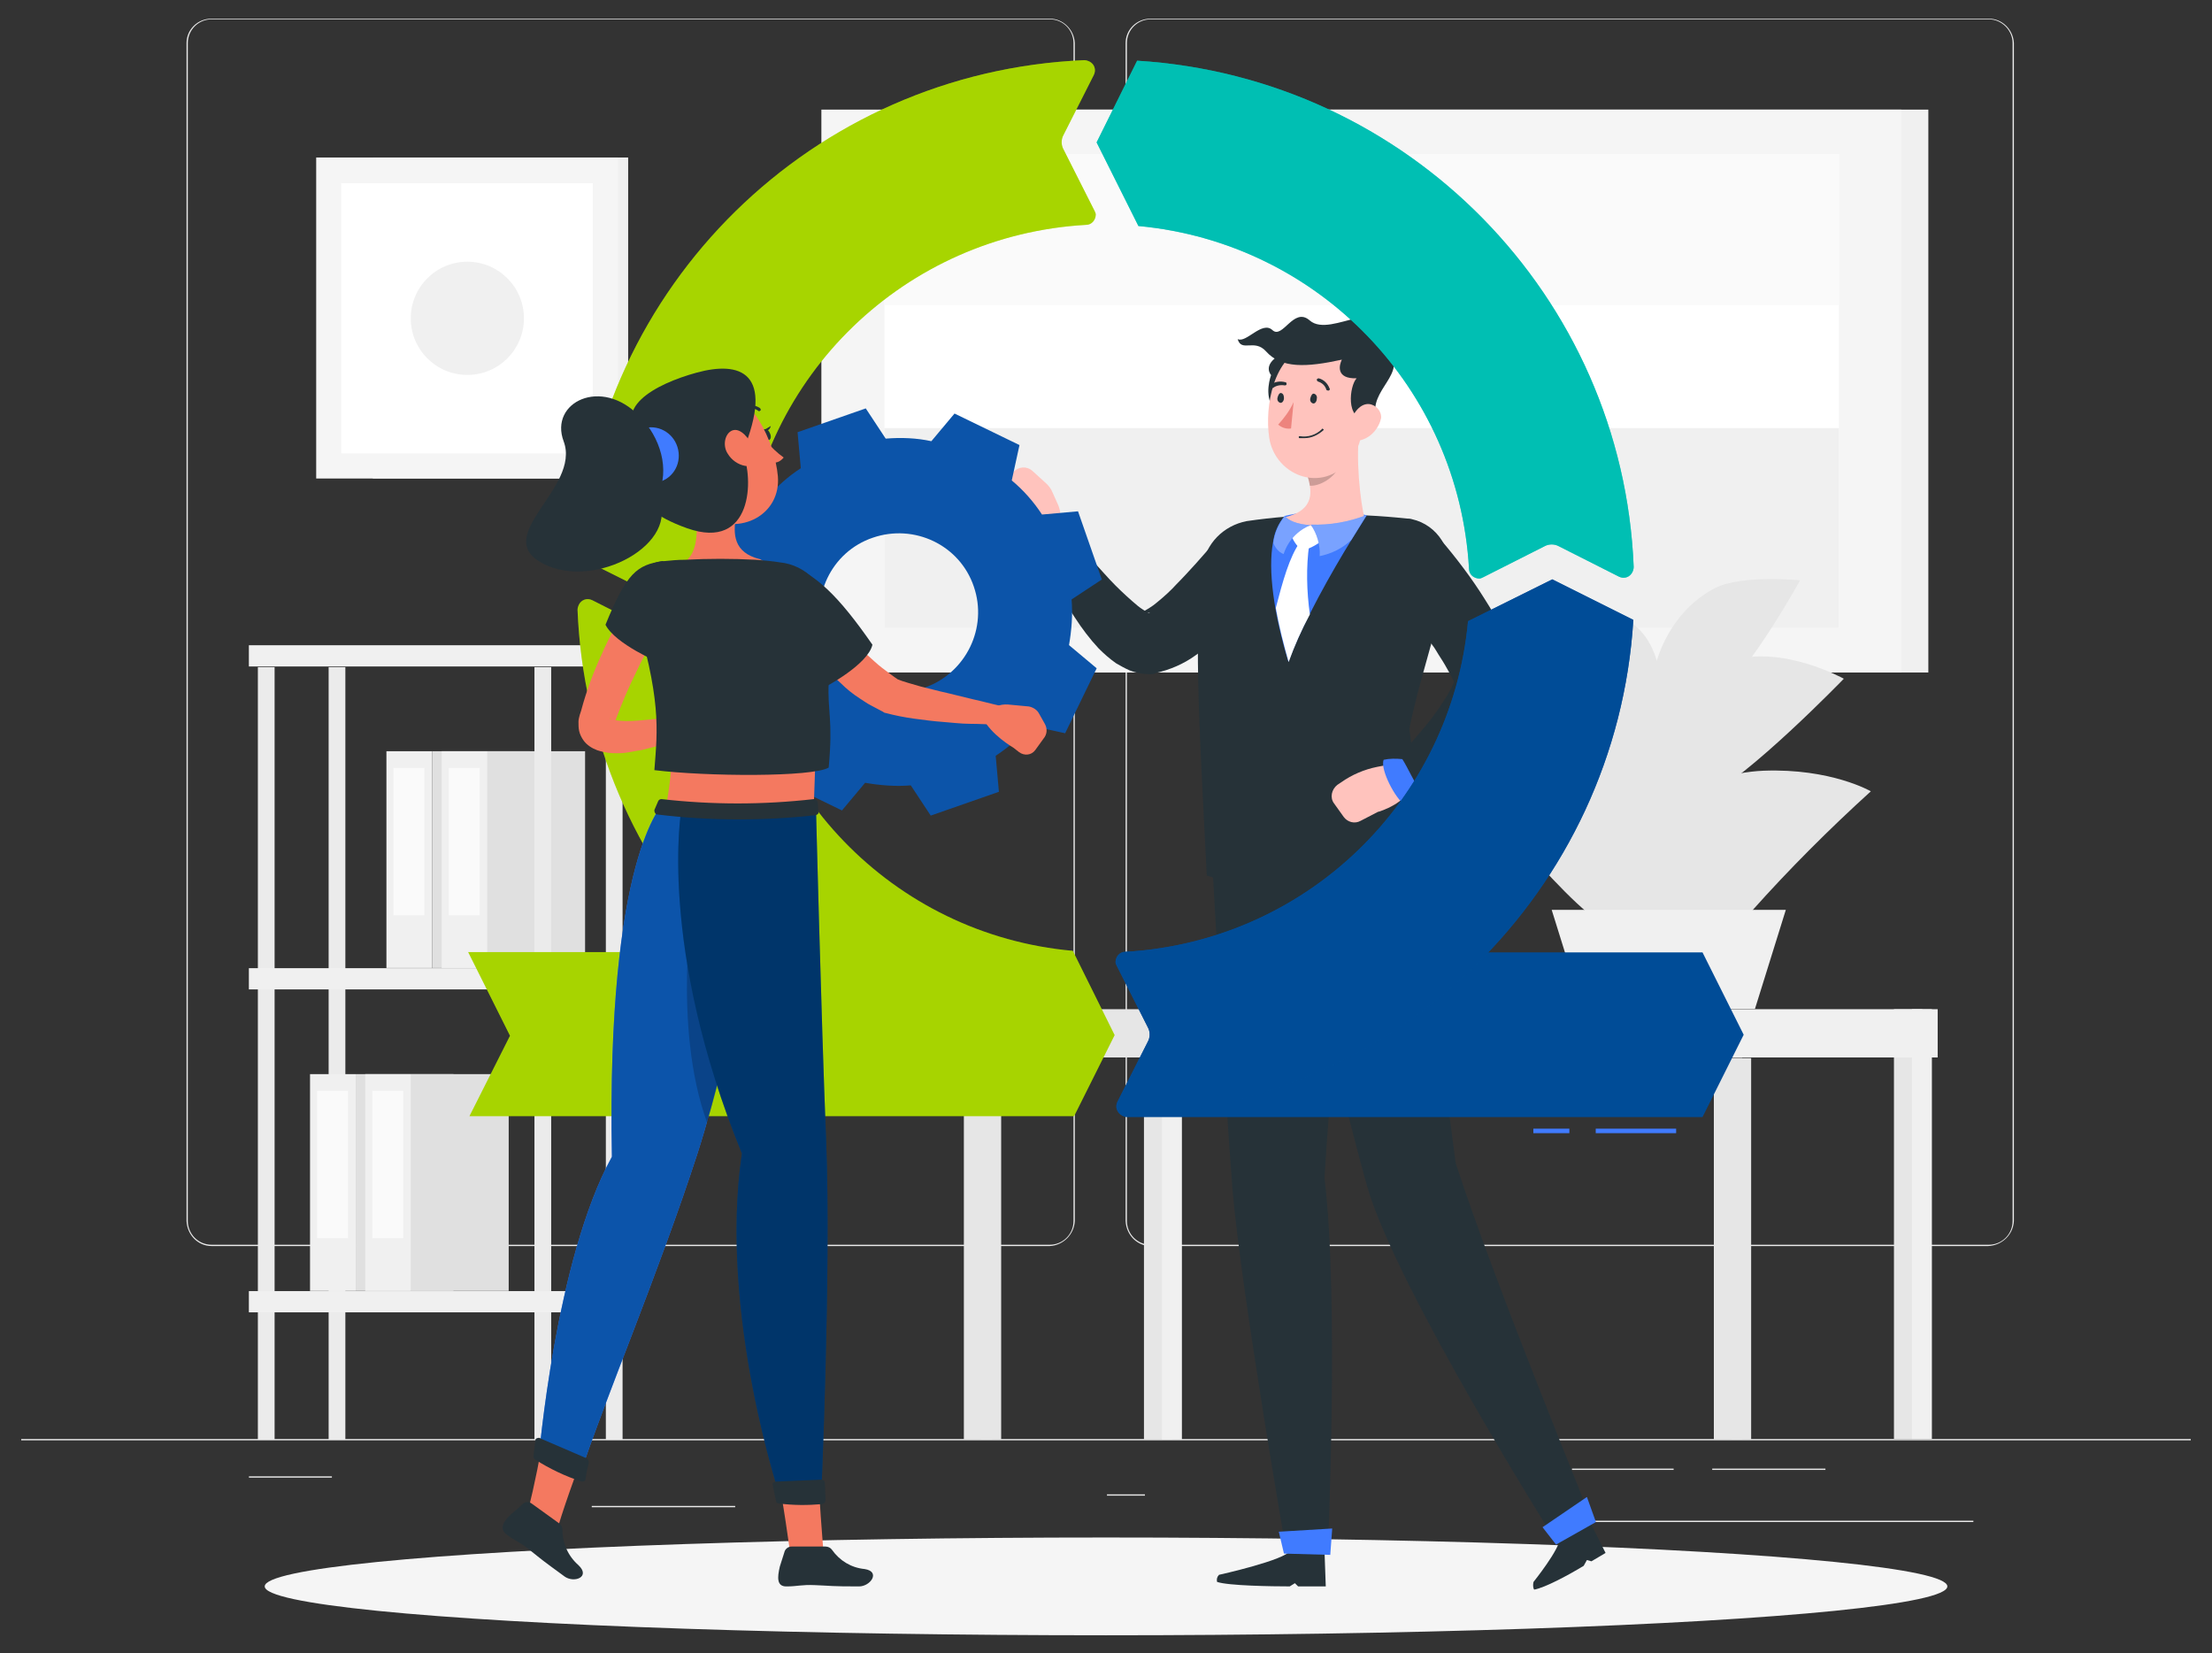 <?xml version="1.0" encoding="utf-8"?>
<!-- Generator: Adobe Illustrator 24.0.1, SVG Export Plug-In . SVG Version: 6.00 Build 0)  -->
<svg version="1.1" id="Capa_1" xmlns="http://www.w3.org/2000/svg" xmlns:xlink="http://www.w3.org/1999/xlink" x="0px" y="0px"
	 viewBox="0 0 343.9 257" style="enable-background:new 0 0 343.9 257;" xml:space="preserve">
<rect x="0" y="0" width="343.9" height="257" fill="#333333" stroke="none"/>
<style type="text/css">
	.st0{fill:#EBEBEB;}
	.st1{fill:#F0F0F0;}
	.st2{fill:#FAFAFA;}
	.st3{fill:#E0E0E0;}
	.st4{fill:#F5F5F5;}
	.st5{fill:#FFFFFF;}
	.st6{fill:#E6E6E6;}
	.st7{fill:#263238;}
	.st8{fill:#FFC3BD;}
	.st9{fill:#407BFF;}
	.st10{opacity:0.2;enable-background:new    ;}
	.st11{fill:#ED847E;}
	.st12{opacity:0.3;fill:#FFFFFF;enable-background:new    ;}
	.st13{fill:#004C97;}
	.st14{fill:#00BFB3;}
	.st15{opacity:0.6;fill:#00BFB3;enable-background:new    ;}
	.st16{fill:#A7D500;}
	.st17{opacity:0.4;fill:#A7D500;enable-background:new    ;}
	.st18{opacity:0.2;fill:#A7D500;enable-background:new    ;}
	.st19{opacity:0.8;fill:#004C97;enable-background:new    ;}
	.st20{fill:#0C54A9;}
	.st21{fill:#F47960;}
	.st22{fill:#7F3E3B;}
	.st23{opacity:0.82;fill:#004C97;enable-background:new    ;}
	.st24{opacity:0.3;enable-background:new    ;}
</style>
<g id="Grupo_8687" transform="translate(15095.5 -1000.315)">
	<g id="Background_Complete" transform="translate(-15095.5 1000.315)">
		<g id="Grupo_4598">
			<rect id="Rectángulo_20845" x="3.3" y="223.7" class="st0" width="337.3" height="0.2"/>
			<rect id="Rectángulo_20846" x="92" y="234.1" class="st0" width="22.3" height="0.2"/>
			<rect id="Rectángulo_20847" x="172.1" y="232.3" class="st0" width="5.9" height="0.2"/>
			<rect id="Rectángulo_20848" x="38.7" y="229.5" class="st0" width="12.9" height="0.2"/>
			<rect id="Rectángulo_20849" x="266.2" y="228.3" class="st0" width="17.6" height="0.2"/>
			<rect id="Rectángulo_20850" x="244.4" y="228.3" class="st0" width="15.8" height="0.2"/>
			<rect id="Rectángulo_20851" x="243.6" y="236.4" class="st0" width="63.2" height="0.2"/>
			<path id="Trazado_6045" class="st0" d="M163.2,193.7H32.9c-2.1,0-3.8-1.7-3.9-3.9V6.7c0-2.1,1.7-3.8,3.9-3.8h130.3
				c2.1,0,3.8,1.7,3.9,3.8v183.1C167,191.9,165.3,193.6,163.2,193.7z M32.9,3c-2,0-3.7,1.6-3.7,3.7v183.1c0,2,1.6,3.7,3.7,3.7h130.3
				c2,0,3.7-1.6,3.7-3.7V6.7c0-2-1.6-3.7-3.7-3.7L32.9,3z"/>
			<path id="Trazado_6046" class="st0" d="M309.1,193.7H178.9c-2.1,0-3.8-1.7-3.9-3.9V6.7c0-2.1,1.7-3.8,3.9-3.8h130.3
				c2.1,0,3.8,1.7,3.9,3.8v183.1C313,191.9,311.3,193.6,309.1,193.7z M178.9,3c-2,0-3.7,1.6-3.7,3.7v183.1c0,2,1.6,3.7,3.7,3.7
				h130.3c2,0,3.7-1.6,3.7-3.7V6.7c0-2-1.7-3.7-3.7-3.7L178.9,3z"/>
		</g>
		<g id="Grupo_4610" transform="translate(35.392 14.24)">
			<g id="Grupo_4603" transform="translate(0 83.265)">
				<g id="Grupo_4599" transform="translate(21.385 16.474)">
					<rect id="Rectángulo_20852" x="3.3" y="2.8" class="st1" width="7.1" height="33.7"/>
					<rect id="Rectángulo_20853" x="4.4" y="5.4" class="st2" width="4.8" height="22.9"/>
					<rect id="Rectángulo_20854" x="10.4" y="2.8" class="st3" width="15.2" height="33.7"/>
				</g>
				<g id="Grupo_4600" transform="translate(29.971 16.474)">
					<rect id="Rectángulo_20855" x="3.3" y="2.8" class="st1" width="7.1" height="33.7"/>
					<rect id="Rectángulo_20856" x="4.4" y="5.4" class="st2" width="4.8" height="22.9"/>
					<rect id="Rectángulo_20857" x="10.4" y="2.8" class="st3" width="15.2" height="33.7"/>
				</g>
				<rect id="Rectángulo_20858" x="47.7" y="6.2" class="st0" width="2.6" height="120.1"/>
				<rect id="Rectángulo_20859" x="4.7" y="6.2" class="st0" width="2.6" height="120.1"/>
				<rect id="Rectángulo_20860" x="58.8" y="6.2" class="st0" width="2.6" height="120.1"/>
				<rect id="Rectángulo_20861" x="15.7" y="6.2" class="st0" width="2.6" height="120.1"/>
				<g id="Grupo_4601" transform="translate(9.509 66.669)">
					<rect id="Rectángulo_20862" x="3.3" y="2.8" class="st1" width="7.1" height="33.7"/>
					<rect id="Rectángulo_20863" x="4.4" y="5.4" class="st2" width="4.8" height="22.9"/>
					<rect id="Rectángulo_20864" x="10.4" y="2.8" class="st3" width="15.2" height="33.7"/>
				</g>
				<g id="Grupo_4602" transform="translate(18.095 66.669)">
					<rect id="Rectángulo_20865" x="3.3" y="2.8" class="st1" width="7.1" height="33.7"/>
					<rect id="Rectángulo_20866" x="4.4" y="5.4" class="st2" width="4.8" height="22.9"/>
					<rect id="Rectángulo_20867" x="10.4" y="2.8" class="st3" width="15.2" height="33.7"/>
				</g>
				<rect id="Rectángulo_20868" x="3.3" y="2.8" class="st1" width="58.1" height="3.3"/>
				<rect id="Rectángulo_20869" x="3.3" y="53" class="st1" width="58.1" height="3.3"/>
				<rect id="Rectángulo_20870" x="3.3" y="103.2" class="st1" width="58.1" height="3.3"/>
			</g>
			<g id="Grupo_4604" transform="translate(10.467 7.444)">
				<rect id="Rectángulo_20871" x="12.1" y="2.8" class="st1" width="39.7" height="49.9"/>
				<rect id="Rectángulo_20872" x="3.3" y="2.8" class="st4" width="46.9" height="49.9"/>
				<rect id="Rectángulo_20873" x="7.2" y="6.8" class="st5" width="39.1" height="42"/>
				<circle id="Elipse_335" class="st1" cx="26.8" cy="27.8" r="8.8"/>
			</g>
			<g id="Grupo_4605" transform="translate(89.008)">
				<rect id="Rectángulo_20874" x="25.1" y="2.8" class="st1" width="150.3" height="87.5"/>
				<rect id="Rectángulo_20875" x="3.3" y="2.8" class="st4" width="167.9" height="87.5"/>
				<rect id="Rectángulo_20876" x="13.1" y="9.7" class="st5" width="148.4" height="73.7"/>
				<rect id="Rectángulo_20877" x="13.1" y="9.7" class="st2" width="148.4" height="23.5"/>
				<rect id="Rectángulo_20878" x="13.1" y="52.3" class="st1" width="148.4" height="31.1"/>
			</g>
			<g id="Grupo_4606" transform="translate(111.16 139.842)">
				<rect id="Rectángulo_20879" x="147.9" y="2.8" class="st6" width="4.4" height="66.8"/>
				<rect id="Rectángulo_20880" x="150.7" y="2.8" class="st1" width="3.1" height="66.8"/>
				<rect id="Rectángulo_20881" x="37.7" y="2.8" class="st1" width="117" height="7.5"/>
				<rect id="Rectángulo_20882" x="31.3" y="10.4" class="st6" width="4.4" height="59.3"/>
				<rect id="Rectángulo_20883" x="34.1" y="10.4" class="st1" width="3.1" height="59.3"/>
				<rect id="Rectángulo_20884" x="3.3" y="10.4" class="st6" width="4.4" height="59.3"/>
				<rect id="Rectángulo_20885" x="6" y="10.4" class="st6" width="3.1" height="59.3"/>
				<rect id="Rectángulo_20886" x="119.9" y="10.4" class="st6" width="4.4" height="59.3"/>
				<rect id="Rectángulo_20887" x="122.6" y="10.4" class="st6" width="3.1" height="59.3"/>
				<rect id="Rectángulo_20888" x="3.3" y="2.8" class="st6" width="34.5" height="7.5"/>
			</g>
			<g id="Grupo_4609" transform="translate(188.969 72.97)">
				<g id="Grupo_4607">
					<path id="Trazado_6047" class="st6" d="M48,54.4c-3.8,4.2-17.3,8.6-21.3-4.6C23.8,40.1,40.1,33,49.8,32.6
						c10.5-0.4,16.7,3.2,16.7,3.2C60,41.7,53.8,47.9,48,54.4z"/>
					<path id="Trazado_6048" class="st6" d="M26.7,57.2C32,57.8,41,53.7,37.5,42.6S26.6,30.4,21.8,29.5c-6.2-1.2-18.5,3.8-18.5,3.8
						S21.4,56.6,26.7,57.2z"/>
					<path id="Trazado_6049" class="st6" d="M40.6,36.8c-6.7,3-12.3,4.1-9.1-5.4s7-14,13.3-15.9c8-2.5,17.5,2.8,17.5,2.8
						S47.3,33.8,40.6,36.8z"/>
					<path id="Trazado_6050" class="st6" d="M31.5,36.2c5.1,1.5,9.1,1.2,5.3-7.9s-6.3-10.3-10.7-12c-8.1-3.2-14.8,2.6-14.8,2.6
						S26.4,34.7,31.5,36.2z"/>
					<path id="Trazado_6051" class="st6" d="M42.6,21.2C37.1,26,32,29.1,32.2,21.6C32.4,14,36.4,7.2,42.3,4.2
						C46.4,2.1,55.5,3,55.5,3S48.2,16.3,42.6,21.2z"/>
					<path id="Trazado_6052" class="st6" d="M28.3,19.9c3.6,2.9,6.8,4.4,5.6-1.7s-3.2-7.8-6.6-10c-2.8-1.6-6.1-2.1-9.3-1.4
						C18.1,6.8,24.7,17,28.3,19.9z"/>
				</g>
				<g id="Grupo_4608" transform="translate(13.581 51.431)">
					<path id="Trazado_6053" class="st1" d="M39.7,2.8H3.3l4.8,15.4h26.8L39.7,2.8z"/>
				</g>
			</g>
		</g>
	</g>
	<g id="Shadow" transform="translate(-15057.645 1236.422)">
		<ellipse id="_Path_" class="st4" cx="134.1" cy="10.5" rx="130.8" ry="7.6"/>
	</g>
	<g id="Character_2" transform="translate(-14943.482 1046.724)">
		<g id="Grupo_4615">
			<g id="Grupo_4614">
				<path id="Trazado_6054" class="st7" d="M45.3,44.2l-0.8,1.1c-0.3,0.3-0.5,0.7-0.8,1c-0.6,0.7-1.1,1.3-1.7,2
					c-1.2,1.3-2.4,2.5-3.8,3.7c-0.7,0.6-1.4,1.2-2.1,1.8s-1.5,1.1-2.3,1.7c-1.8,1.3-3.9,2.2-6.1,2.7l-0.2,0.1
					c-0.2,0.1-0.5,0.1-0.7,0.1c-1.1,0-2.2-0.2-3.2-0.6c-0.7-0.3-1.4-0.7-2.1-1.1c-1-0.7-1.9-1.5-2.7-2.3c-1.4-1.5-2.6-3.1-3.7-4.8
					c-1.1-1.6-2-3.3-2.9-4.9c-0.9-1.7-1.7-3.4-2.4-5.1c-0.5-1.4,0.1-3,1.5-3.5c1.1-0.4,2.3-0.1,3,0.7l0.1,0.1l3.5,3.9
					c1.2,1.3,2.3,2.6,3.5,3.8c1.1,1.1,2.3,2.2,3.5,3.2c0.5,0.4,1,0.7,1.5,1c0.1,0.1,0.2,0.1,0.4,0.1c0,0-0.2-0.1-0.6-0.1l-0.9,0.1
					c0.9-0.5,1.8-1,2.6-1.7c1.1-0.9,2.1-1.8,3-2.8c1-1,2-2.1,3-3.2l1.5-1.7l1.4-1.6l0.2-0.2c1.9-2.3,5.3-2.5,7.6-0.6
					C46.7,38.7,47,42,45.3,44.2L45.3,44.2z"/>
				<path id="Trazado_6055" class="st8" d="M10.8,37.8C8.2,38.2,5.7,34,5.7,34l-1.9-2.3c-0.7-0.8-0.7-1.9,0-2.7l1.7-2
					c0.8-0.9,2.1-1,3-0.2c0,0,0,0,0,0l2.2,2c0.4,0.4,0.7,0.8,0.9,1.3l0.9,2c0.7,1.7,0.4,3.7-0.8,5.1l-0.2,0.2
					C11.4,37.6,11.1,37.8,10.8,37.8z"/>
				<path id="Trazado_6056" class="st7" d="M74.3,134.4C71,110,69.7,95.5,67.6,83.4l-20.8-0.3c0,0,9.3,39,13.7,54.8
					c4.5,15.9,29.5,55.5,29.5,55.5l5.5-3.3C95.6,190.1,80.3,153,74.3,134.4z"/>
				<path id="Trazado_6057" class="st7" d="M86.4,199.5c0,0,4.1-5.1,4.1-6.8l4.6-2.7l2.5,5l-2.2,1.3l-0.7-0.2l-0.5,0.9
					c-2.3,1.4-6,3.4-7.7,3.7C86.3,200.4,86.3,199.9,86.4,199.5z"/>
				<path id="Trazado_6058" class="st7" d="M66.7,34.2c-8.3-0.9-16.7-0.8-24.9,0.4c-3.6,0.7-6.4,3.5-6.9,7.2
					c-1.5,10.6-0.2,29.2,0.7,47.9c16.1,5.5,33.1-0.1,33.1-0.1c0.6-3.8-0.7-16.1-1.6-22.7c1.3-6.8,4.1-14.6,6-23.7
					c0.9-4-1.6-8-5.6-8.9C67.2,34.2,66.9,34.2,66.7,34.2z"/>
				<path id="Trazado_6059" class="st9" d="M47.7,33.8c-1,1.2-1.6,2.6-1.8,4.1c-0.8,4.3,0.1,11,2.4,18.6c2.2-6.1,6.9-14.3,9.8-19
					c1.4-2.2,2.3-3.7,2.4-3.8c0,0,0,0,0,0C56.3,32.7,51.9,32.8,47.7,33.8z"/>
				<g id="Grupo_4611" transform="translate(43.028 17.301)">
					<path id="Trazado_6060" class="st8" d="M16.4,2.8L8,9.7c1.1,2.9,1.4,5.9-3.3,7c-1.2,1.6,0.9,3.4,2.9,4.2
						c3.2-0.4,7.6-1.4,9.5-4.1C16.5,14.7,15.6,7.1,16.4,2.8z"/>
					<path id="Trazado_6061" class="st5" d="M5.6,19.2c0.3,1,0.9,1.9,1.7,2.6c1.3,0,3.1-1.4,3.1-1.4s-0.7-2-1.7-2.4
						C6.1,18.5,5.6,19.2,5.6,19.2z"/>
					<path id="Trazado_6062" class="st5" d="M8.5,20.9c-0.4-0.3-0.9-0.4-1.4-0.4c-1.7,2.4-2.7,6.1-3.8,10.3c0.5,2.8,1.2,5.6,2,8.4
						c0.9-2.5,2-5,3.3-7.4C8.1,28.2,8,24.5,8.5,20.9z"/>
					<path id="Trazado_6063" class="st10" d="M12.9,5.7L8,9.7c0.3,0.7,0.5,1.4,0.6,2.1c1.9,0.1,4.5-1.8,4.6-3.5
						C13.3,7.4,13.2,6.5,12.9,5.7z"/>
				</g>
				<path id="Trazado_6064" class="st7" d="M46.9,8.8c-2.7,1.6-1.3,3.1-1.3,3.1s-1.2,3.1,0.4,5.2C53.1,8.5,46.9,8.8,46.9,8.8z"/>
				<path id="Trazado_6065" class="st8" d="M60.6,15.4c-0.8,5.3-0.9,8.4-3.8,10.8C52.4,30,46.1,27,45.3,21.6
					c-0.7-4.8,0.6-12.6,6-14.2c3.9-1.2,7.9,1,9.1,4.9C60.7,13.2,60.8,14.4,60.6,15.4z"/>
				<path id="Trazado_6066" class="st7" d="M60.5,18.7c-3.4,0.3-2.7-5.2-1.6-6.3c-3.3,0.1-2.7-2.1-2.3-2.9
					c-5.5,1.2-9.4,1.4-11.8-1.3c-1.8-2-3.8,0.2-4.4-1.9c1.3,0.7,3.8-2.9,5.4-1.4s3.3-3.7,5.8-1.5C55,6.4,63.9-1.8,63,7.2
					c4.6,3.9-1.6,6.4-1.2,10.5C60.6,19.6,60.5,18.7,60.5,18.7z"/>
				<path id="Trazado_6067" class="st7" d="M61.3,8.3c-0.2,0-0.3-0.1-0.3-0.3c0-0.2,0.1-0.3,0.3-0.3c1.1-0.3,2.1-0.9,2.7-1.9
					c0.4-0.6,0.5-1.3,0.3-1.9c-0.1-0.2,0.1-0.4,0.2-0.4c0.2-0.1,0.4,0.1,0.4,0.2c0.2,0.8,0.1,1.7-0.4,2.5C63.7,7.2,62.6,8,61.3,8.3
					C61.3,8.3,61.3,8.3,61.3,8.3z"/>
				<path id="Trazado_6068" class="st8" d="M62.4,19.5c-0.5,1.1-1.4,2-2.5,2.4c-1.5,0.6-2.4-0.8-2.1-2.3c0.3-1.3,1.4-3.3,3-3.2
					c1.1,0.1,2,1.1,1.9,2.2C62.6,19,62.5,19.3,62.4,19.5z"/>
				<path id="Trazado_6069" class="st7" d="M52.7,15.6c0,0.4-0.3,0.8-0.6,0.7s-0.5-0.4-0.4-0.8s0.3-0.8,0.6-0.7S52.8,15.2,52.7,15.6
					z"/>
				<path id="Trazado_6070" class="st7" d="M47.6,15.5c0,0.4-0.3,0.8-0.6,0.7s-0.5-0.4-0.4-0.8s0.3-0.8,0.6-0.7S47.6,15.1,47.6,15.5
					z"/>
				<path id="Trazado_6071" class="st11" d="M49.1,16.1c-0.6,1.3-1.4,2.4-2.4,3.5c0.6,0.5,1.3,0.7,2,0.6L49.1,16.1z"/>
				<path id="Trazado_6072" class="st7" d="M54.5,14.3c0,0,0.1,0,0.1,0c0.1-0.1,0.2-0.2,0.1-0.3c0,0,0,0,0,0
					c-0.3-0.8-0.9-1.4-1.7-1.6c-0.1,0-0.3,0.1-0.3,0.2c0,0,0,0,0,0c0,0.1,0.1,0.3,0.2,0.3l0,0c0.6,0.2,1.1,0.6,1.3,1.3
					C54.3,14.3,54.4,14.3,54.5,14.3z"/>
				<path id="Trazado_6073" class="st7" d="M45.7,13.9c0.1,0,0.2,0,0.2,0c0.5-0.4,1.2-0.5,1.8-0.4c0.1,0,0.3,0,0.3-0.2
					c0-0.1,0-0.3-0.2-0.3c-0.8-0.2-1.6-0.1-2.3,0.4c-0.1,0.1-0.1,0.2,0,0.4C45.6,13.8,45.6,13.9,45.7,13.9L45.7,13.9z"/>
				<g id="Grupo_4612" transform="translate(48.455 30.843)">
					<path id="Trazado_6074" class="st9" d="M12,2.8C12,2.8,12,2.8,12,2.8C11.9,3,11,4.4,9.6,6.7C8.2,8,6.6,8.8,4.7,9.2
						c0.1-1.7-0.4-3.5-1.4-4.9C6.3,4.4,9.2,3.9,12,2.8z"/>
					<path id="Trazado_6075" class="st12" d="M12,2.8C12,2.8,12,2.8,12,2.8C11.9,3,11,4.4,9.6,6.7C8.2,8,6.6,8.8,4.7,9.2
						c0.1-1.7-0.4-3.5-1.4-4.9C6.3,4.4,9.2,3.9,12,2.8z"/>
				</g>
				<g id="Grupo_4613" transform="translate(42.645 31.02)">
					<path id="Trazado_6076" class="st9" d="M9.1,4.2C7.1,5,5.6,6.6,4.9,8.7c-0.8-0.3-1.3-1-1.6-1.7C3.5,5.4,4.1,4,5.1,2.8
						C5.6,3.4,6.9,4.1,9.1,4.2z"/>
					<path id="Trazado_6077" class="st12" d="M9.1,4.2C7.1,5,5.6,6.6,4.9,8.7c-0.8-0.3-1.3-1-1.6-1.7C3.5,5.4,4.1,4,5.1,2.8
						C5.6,3.4,6.9,4.1,9.1,4.2z"/>
				</g>
				<path id="Trazado_6078" class="st7" d="M71.8,37.3c1.3,1.5,2.5,3,3.7,4.6c1.2,1.6,2.3,3.2,3.3,4.8c1.1,1.7,2.1,3.5,3,5.3
					c0.5,1,0.9,2,1.3,3c0.5,1.2,0.8,2.5,1,3.7l0.1,0.3c0.1,0.7,0,1.4-0.2,2c-0.8,2-1.9,3.9-3.3,5.6c-0.6,0.8-1.3,1.5-2,2.2
					c-0.7,0.7-1.4,1.3-2.1,1.9c-1.4,1.2-2.8,2.3-4.4,3.3c-1.5,1-3.1,1.9-4.7,2.7c-1.3,0.6-3,0.1-3.6-1.3c-0.5-1-0.3-2.2,0.4-3
					l0.1-0.1c1-1.1,2.2-2.3,3.2-3.5s2.1-2.4,3-3.6c0.9-1.2,1.7-2.4,2.5-3.7c0.6-1,1.1-2.2,1.4-3.3l-0.1,2.3
					c-0.2-0.5-0.4-1.1-0.7-1.6c-0.3-0.6-0.7-1.3-1.1-2s-0.9-1.4-1.3-2.1s-1-1.4-1.5-2.1c-1-1.4-2.1-2.8-3.2-4.2l-3.2-4.2l-0.1-0.1
					c-1.8-2.4-1.3-5.8,1.1-7.6C66.8,34.9,69.9,35.2,71.8,37.3L71.8,37.3z"/>
				<path id="Trazado_6079" class="st8" d="M67.2,75.7c0-0.3-0.1-0.6-0.2-0.8l-1.5-2c-0.3-0.4-0.8-0.6-1.3-0.5l-2.1,0.4
					c-2,0.4-3.9,1.2-5.6,2.4l-0.6,0.4c-0.9,0.7-1.2,2-0.5,2.9c0,0,0,0,0,0l1.5,2.1c0.6,0.8,1.7,1.1,2.6,0.6l2.7-1.4
					C62.4,79.8,67,78.3,67.2,75.7z"/>
				<path id="Trazado_6080" class="st9" d="M66,71.6c-1-0.1-2-0.1-2.9,0.1c-0.6,1.5,1.9,6.2,3.3,7c1-0.5,1.9-1.1,2.7-1.8
					C67.9,75.4,66.8,72.8,66,71.6z"/>
				<path id="Trazado_6081" class="st9" d="M14.4,36.7c0-1-0.1-2-0.4-2.9c-1.6-0.4-5.9,2.6-6.6,4c0.6,0.9,1.3,1.8,2.1,2.5
					C10.9,39.1,13.4,37.6,14.4,36.7z"/>
				<path id="Trazado_6082" class="st9" d="M89.9,193.7l6.2-3.5l-1.4-3.9l-6.9,4.7L89.9,193.7z"/>
				<path id="Trazado_6083" class="st7" d="M53.9,136.7c1.5-24.7,4.3-41.1,3.1-53.3l-20.8-0.3c0,0,2.1,39.1,3.4,55.4
					C41,154.8,48,195,48,195h6.4C54.4,195,56.2,155.7,53.9,136.7z"/>
				<path id="Trazado_6084" class="st7" d="M37.5,198.4c0,0,10.4-2.3,11.1-3.8h5.3l0.2,5.6h-4.3l-0.5-0.5l-0.8,0.5
					c-2.7,0-9.6-0.1-11.3-0.7C37.1,199.1,37.2,198.7,37.5,198.4z"/>
				<path id="Trazado_6085" class="st9" d="M47.6,195.1l7.2,0.2l0.3-4.1l-8.3,0.5L47.6,195.1z"/>
				<path id="Trazado_6086" class="st7" d="M50.8,21.7c-0.3,0-0.6,0-0.8,0c-0.1,0-0.1-0.1-0.1-0.2c0,0,0,0,0,0
					c0-0.1,0.1-0.1,0.2-0.1c1.2,0.2,2.5-0.2,3.4-1.1c0-0.1,0.1-0.1,0.2,0c0.1,0,0.1,0.1,0,0.2c0,0,0,0,0,0
					C52.9,21.2,51.9,21.7,50.8,21.7z"/>
			</g>
		</g>
	</g>
	<g id="Product_iteration" transform="translate(-15026.01 1006.868)">
		<g id="Grupo_4620" transform="translate(0 0)">
			<rect id="Rectángulo_20889" x="168.9" y="168.9" class="st9" width="5.6" height="0.7"/>
			<rect id="Rectángulo_20890" x="178.6" y="168.9" class="st9" width="12.5" height="0.7"/>
			<path id="Trazado_6087" class="st13" d="M195.2,141.5H117l-12.6,23.3c-0.4,0.8-0.1,1.7,0.6,2.1c0.2,0.1,0.5,0.2,0.7,0.2h89.5
				l6.4-12.8L195.2,141.5z"/>
			<g id="Grupo_4616" transform="translate(97.7 0.082)">
				<path id="Trazado_6088" class="st14" d="M9.8,28.5c28,2.6,49.8,25.2,51.4,53.3c0,0.9,0.8,1.5,1.6,1.5c0.2,0,0.4-0.1,0.6-0.2
					l9.5-4.8c0.7-0.4,1.6-0.4,2.3,0l9.3,4.7c0.8,0.4,1.7,0.1,2.1-0.7c0.1-0.2,0.2-0.5,0.2-0.8C85.1,39.4,51.7,5.4,9.6,2.8L3.3,15.5
					L9.8,28.5z"/>
				<path id="Trazado_6089" class="st15" d="M9.8,28.5c28,2.6,49.8,25.2,51.4,53.3c0,0.9,0.8,1.5,1.6,1.5c0.2,0,0.4-0.1,0.6-0.2
					l9.5-4.8c0.7-0.4,1.6-0.4,2.3,0l9.3,4.7c0.8,0.4,1.7,0.1,2.1-0.7c0.1-0.2,0.2-0.5,0.2-0.8C85.1,39.4,51.7,5.4,9.6,2.8L3.3,15.5
					L9.8,28.5z"/>
			</g>
			<g id="Grupo_4617" transform="translate(17.064)">
				<path id="Trazado_6090" class="st16" d="M29,79.8c2.6-28,25.2-49.8,53.3-51.4c0.9,0,1.5-0.8,1.5-1.6c0-0.2-0.1-0.4-0.2-0.6
					l-4.8-9.5c-0.4-0.7-0.4-1.6,0-2.3l4.7-9.3c0.4-0.8,0.1-1.7-0.7-2.1c-0.2-0.1-0.5-0.2-0.8-0.2C39.8,4.6,5.9,37.9,3.3,80l12.6,6.3
					L29,79.8z"/>
				<path id="Trazado_6091" class="st17" d="M29,79.8c2.6-28,25.2-49.8,53.3-51.4c0.9,0,1.5-0.8,1.5-1.6c0-0.2-0.1-0.4-0.2-0.6
					l-4.8-9.5c-0.4-0.7-0.4-1.6,0-2.3l4.7-9.3c0.4-0.8,0.1-1.7-0.7-2.1c-0.2-0.1-0.5-0.2-0.8-0.2C39.8,4.6,5.9,37.9,3.3,80l12.6,6.3
					L29,79.8z"/>
			</g>
			<g id="Grupo_4618" transform="translate(0 83.756)">
				<path id="Trazado_6092" class="st16" d="M97.3,57.5L97.3,57.5C69.3,55,47.5,32.3,45.9,4.3c0-0.9-0.8-1.5-1.6-1.5
					c-0.2,0-0.4,0.1-0.6,0.2l-9.5,4.7C33.8,7.9,33.4,8,33,8c-0.4,0-0.8-0.1-1.1-0.3l-9.3-4.7c-0.8-0.4-1.7-0.1-2.1,0.7
					c-0.1,0.2-0.2,0.5-0.2,0.8c0.8,19.9,8.8,38.8,22.6,53.2H3.3l6.5,13L3.5,83.2h94l6.3-12.6L97.3,57.5z"/>
				<path id="Trazado_6093" class="st18" d="M97.3,57.5L97.3,57.5C69.3,55,47.5,32.3,45.9,4.3c0-0.9-0.8-1.5-1.6-1.5
					c-0.2,0-0.4,0.1-0.6,0.2l-9.5,4.7C33.8,7.9,33.4,8,33,8c-0.4,0-0.8-0.1-1.1-0.3l-9.3-4.7c-0.8-0.4-1.7-0.1-2.1,0.7
					c-0.1,0.2-0.2,0.5-0.2,0.8c0.8,19.9,8.8,38.8,22.6,53.2H3.3l6.5,13L3.5,83.2h94l6.3-12.6L97.3,57.5z"/>
			</g>
			<g id="Grupo_4619" transform="translate(100.745 80.71)">
				<path id="Trazado_6094" class="st13" d="M58,9.3L58,9.3c-2.6,28-25.2,49.8-53.3,51.4c-0.9,0-1.5,0.8-1.5,1.6
					c0,0.2,0.1,0.4,0.2,0.6l4.8,9.5c0.4,0.7,0.4,1.6,0,2.3l-4.7,9.3c-0.4,0.8-0.1,1.7,0.7,2.1c0.2,0.1,0.5,0.2,0.8,0.2
					c42.1-1.8,76.1-35.1,78.7-77.2L71.1,2.8L58,9.3z"/>
				<path id="Trazado_6095" class="st19" d="M58,9.3L58,9.3c-2.6,28-25.2,49.8-53.3,51.4c-0.9,0-1.5,0.8-1.5,1.6
					c0,0.2,0.1,0.4,0.2,0.6l4.8,9.5c0.4,0.7,0.4,1.6,0,2.3l-4.7,9.3c-0.4,0.8-0.1,1.7,0.7,2.1c0.2,0.1,0.5,0.2,0.8,0.2
					c42.1-1.8,76.1-35.1,78.7-77.2L71.1,2.8L58,9.3z"/>
			</g>
		</g>
	</g>
	<path id="Trazado_6096" class="st20" d="M-14924.2,1090.4l-3.7-10.6l-5.6,0.5c-1.3-2-2.9-3.8-4.7-5.3l1.2-5.5l-10.1-4.9l-3.6,4.3
		c-2.3-0.5-4.7-0.6-7.1-0.4l-3.1-4.7l-10.6,3.7l0.5,5.6c-2,1.3-3.8,2.9-5.3,4.7l-5.5-1.2l-4.9,10.1l4.3,3.6
		c-0.5,2.3-0.6,4.7-0.4,7.1l-4.7,3.1l3.7,10.6l5.6-0.5c1.3,2,2.9,3.8,4.7,5.3l-1.2,5.5l10.1,4.9l3.6-4.3c2.3,0.4,4.7,0.6,7.1,0.4
		l3.1,4.7l10.6-3.7l-0.5-5.6c2-1.3,3.8-2.9,5.3-4.7l5.5,1.2l4.9-10.1l-4.3-3.6c0.4-2.3,0.6-4.7,0.4-7.1L-14924.2,1090.4z
		 M-14951.7,1107.2c-6.4,2.2-13.5-1.1-15.7-7.6c-2.2-6.4,1.1-13.5,7.6-15.7c6.4-2.2,13.5,1.1,15.7,7.6c0,0,0,0,0,0
		C-14941.9,1097.9-14945.3,1104.9-14951.7,1107.2z"/>
	<g id="Grupo_4623" transform="translate(-15020.564 1054.835)">
		<path id="Trazado_6097" class="st21" d="M28.3,42.3c-0.3,0.5-0.7,1.1-1.1,1.7c-0.4,0.6-0.7,1.2-1.1,1.9c-0.7,1.2-1.4,2.5-2,3.8
			c-1.3,2.6-2.4,5.2-3.4,7.9c-0.4,1.1,0,0.4-0.5-0.2c-0.2-0.3-0.4-0.3-0.3-0.2c0.2,0.1,0.3,0.1,0.5,0.2c1.3,0.2,2.5,0.2,3.8,0.1
			c2.8-0.2,5.8-0.6,8.6-1.1l0,0c0.8-0.1,1.6,0.4,1.7,1.3c0.1,0.7-0.3,1.4-0.9,1.6c-2.9,1.2-5.9,2.1-8.9,2.8
			c-0.8,0.1-1.6,0.3-2.4,0.4c-0.9,0.1-1.8,0.1-2.7,0c-0.6-0.1-1.1-0.2-1.7-0.4c-0.8-0.3-1.6-0.8-2.1-1.5c-0.3-0.4-0.6-1-0.7-1.5
			c-0.1-0.5-0.1-0.9-0.1-1.4c0-0.4,0.1-0.7,0.2-1.1l0.2-0.6c0.8-3,1.9-6,3.2-8.8c0.6-1.4,1.3-2.8,2.1-4.2c0.4-0.7,0.8-1.4,1.2-2
			c0.4-0.7,0.8-1.3,1.3-2.1c1-1.4,2.9-1.7,4.2-0.7C28.8,39,29.2,40.8,28.3,42.3L28.3,42.3z"/>
		<path id="Trazado_6098" class="st22" d="M39.7,59.4l-1.4,1.2c-0.5,0.4-1.2,0.6-1.9,0.4l-3.1-0.8c-1.2-0.3-2.2-1.2-2.7-2.4L30.3,57
			c2.2-2.1,6.1-2.7,6.1-2.7l1.1-0.3c0.9-0.3,1.9,0.2,2.2,1.2c0,0,0,0,0,0l0.6,2.2C40.6,58.1,40.4,58.9,39.7,59.4z"/>
		<path id="Trazado_6099" class="st21" d="M32.2,19.9c1,3.6,2.2,10.1-0.2,12.5c0,0-1.8,3.4,8.8,2.8c7.4-0.4,2.4-2.8,2.4-2.8
			c-4.1-1-4.2-3.9-3.7-6.7L32.2,19.9z"/>
		<g id="Grupo_4621" transform="translate(0 67.593)">
			<path id="Trazado_6100" class="st21" d="M16.6,102.1l-6.8-2.5c-0.7,4.5-1.6,9-2.7,13.4l4.8,2.1C11.8,115,15,105.4,16.6,102.1z"/>
			<path id="Trazado_6101" class="st7" d="M12.9,123c-3.7-2.7-3.4-2.5-5.4-4.1c-1.7-1.4-2.3-1.4-3.7-2.5c-1.2-0.9-0.4-2.1,0.8-3.2
				c0.5-0.4,1.1-0.9,1.7-1.5c0.4-0.4,1-0.4,1.4-0.1l4.3,3.1c0.3,0.2,0.5,0.6,0.5,1c0,2.1,0.9,4.1,2.5,5.5
				C16.9,123,14.4,124,12.9,123z"/>
			<path id="Trazado_6102" class="st9" d="M46.3,2.8c0,0-7.2,37.1-12.8,54.4C27.6,75.4,19,95.7,15.1,107.5c-1.2,0.2-4.7-1.3-6.3-2.7
				c0,0,2.6-31.1,11.4-47.1c-0.9-46.8,8-54.9,8-54.9L46.3,2.8z"/>
			<path id="Trazado_6103" class="st23" d="M46.3,2.8c0,0-7.2,37.1-12.8,54.4C27.6,75.4,19,95.7,15.1,107.5
				c-1.2,0.2-4.7-1.3-6.3-2.7c0,0,2.6-31.1,11.4-47.1c-0.9-46.8,8-54.9,8-54.9L46.3,2.8z"/>
			<path id="Trazado_6104" class="st10" d="M32.9,16.8l7.5,14.2c-1.7,7.5-3.6,15.2-5.4,21.4C29.5,37.3,32.9,16.8,32.9,16.8z"/>
			<path id="Trazado_6105" class="st7" d="M16.6,105.3c-0.2,0.8-0.4,1.6-0.5,2.5c0,0.3-0.3,0.4-0.5,0.4c0,0-0.1,0-0.1,0
				c-2.5-0.8-5-2-7.2-3.4c-0.2-0.1-0.3-0.3-0.3-0.6l0.3-2.4c0-0.3,0.3-0.4,0.6-0.4c0.1,0,0.1,0,0.2,0.1l7.2,3.1
				C16.5,104.7,16.6,105,16.6,105.3z"/>
		</g>
		<g id="Grupo_4622" transform="translate(27.207 67.593)">
			<path id="Trazado_6106" class="st21" d="M25.1,105.3l-6.6,0.5c1.1,5.2,2.2,13.5,2.2,13.5h5.2C25.9,119.3,25,108.9,25.1,105.3z"/>
			<path id="Trazado_6107" class="st7" d="M31.4,124.5c-4.5,0-4.2-0.1-6.8-0.2c-2.2-0.1-2.7,0.2-4.5,0.2c-1.5,0-1.4-1.4-1-3.1
				c0.2-0.6,0.4-1.3,0.7-2.2c0.1-0.5,0.6-0.9,1.1-0.9h5.3c0.4,0,0.8,0.2,1,0.5c1.2,1.7,3,2.8,5.1,3
				C34.8,122.2,33.2,124.5,31.4,124.5z"/>
			<path id="Trazado_6108" class="st13" d="M24.7,2.8c0,0,0.8,32.4,1.6,52.5s-0.8,55.8-0.8,55.8c-0.1,1-5.3,0.6-6.2,0
				c0,0-9.8-28.9-6.1-53.9C0,24.9,3.8,3.6,3.8,3.6L24.7,2.8z"/>
			<path id="Trazado_6109" class="st24" d="M24.7,2.8c0,0,0.8,32.4,1.6,52.5s-0.8,55.8-0.8,55.8c-0.1,1-5.3,0.6-6.2,0
				c0,0-9.8-28.9-6.1-53.9C0,24.9,3.8,3.6,3.8,3.6L24.7,2.8z"/>
			<path id="Trazado_6110" class="st7" d="M26.1,108.4c0,0.7,0.1,1.9,0.1,2.7c0,0.3-0.2,0.5-0.5,0.6c-2.3,0.2-4.5,0.2-6.8-0.1
				c-0.2,0-0.4-0.2-0.4-0.4l-0.5-2.4c-0.1-0.3,0.1-0.6,0.5-0.6c0,0,0,0,0.1,0l7-0.3C25.8,107.9,26.1,108.1,26.1,108.4
				C26.1,108.4,26.1,108.4,26.1,108.4z"/>
		</g>
		<path id="Trazado_6111" class="st21" d="M29.4,64.8c-0.1,1.9-0.4,3.8-0.7,5.6h22.9l0.2-5.8C51.9,64.6,34.2,63.6,29.4,64.8z"/>
		<path id="Trazado_6112" class="st7" d="M54.1,41c0.1,3.5,0.1,7-0.2,10.6c-0.2,4.6,0.7,5.7,0,13.2c-2.5,1.5-19,1.4-27.1,0.4
			c0.5-6.5,1.1-10.9-3.3-25.5c-0.9-2.9,0.7-5.9,3.6-6.8c0.4-0.1,0.9-0.2,1.3-0.2c1-0.1,2-0.2,3.1-0.2c3.7-0.2,7.4-0.2,11.1,0
			c1.2,0.1,2.5,0.2,3.7,0.4C50.4,33.3,53.7,36.7,54.1,41z"/>
		<path id="Trazado_6113" class="st21" d="M87.5,58l-0.9-1.6c-0.3-0.6-1-1-1.6-1.1l-3.2-0.3c-1.3-0.1-2.5,0.4-3.4,1.4L77.8,57
			c1.3,2.7,4.8,4.7,4.8,4.7l0.9,0.7c0.8,0.6,1.9,0.5,2.5-0.3c0,0,0,0,0,0l1.3-1.8C87.9,59.6,87.9,58.7,87.5,58z"/>
		<path id="Trazado_6114" class="st21" d="M56.1,42.6l0.3,0.5c0.1,0.2,0.3,0.4,0.4,0.6c0.3,0.4,0.6,0.8,0.9,1.2
			c0.7,0.8,1.4,1.6,2.1,2.3c0.8,0.7,1.6,1.5,2.4,2.1s1.7,1.3,2.6,1.9L64.4,51c1.2,0.5,2.5,0.8,3.8,1.2c1.3,0.3,2.7,0.7,4.1,1l4.1,1
			c1.4,0.3,2.8,0.7,4.2,1h0c0.8,0.2,1.3,1,1.1,1.8c-0.2,0.7-0.8,1.1-1.5,1.1c-1.5,0-2.9-0.1-4.3-0.1s-2.9-0.2-4.3-0.3
			s-2.9-0.3-4.4-0.5c-1.5-0.2-3-0.5-4.5-0.9c-0.1,0-0.3-0.1-0.4-0.2L62.1,56c-0.6-0.3-1.1-0.6-1.7-0.9s-1.1-0.7-1.6-1
			c-1.1-0.7-2.1-1.5-3-2.4c-1-0.9-1.9-1.8-2.8-2.8c-0.4-0.5-0.8-1-1.2-1.6c-0.2-0.3-0.4-0.6-0.6-0.9c-0.1-0.2-0.2-0.3-0.3-0.5
			s-0.2-0.3-0.3-0.6c-0.7-1.5-0.1-3.3,1.4-4c1.4-0.7,3.1-0.2,3.9,1.1L56.1,42.6z"/>
		<path id="Trazado_6115" class="st7" d="M47.2,33.2c4.5,1.2,8.3,5,13.5,12.5c-0.7,3.1-7.4,6.6-7.4,6.6S39.3,38.4,47.2,33.2z"/>
		<path id="Trazado_6116" class="st7" d="M43.8,13.2c0.2,0.5,0.5,0.8,0.8,0.7s0.4-0.5,0.2-1s-0.5-0.8-0.9-0.7S43.7,12.8,43.8,13.2z"
			/>
		<path id="Trazado_6117" class="st7" d="M43.9,12.3l1-0.6C44.9,11.7,44.7,12.7,43.9,12.3z"/>
		<path id="Trazado_6118" class="st21" d="M44.2,14.1c0.8,0.9,1.7,1.8,2.7,2.5c-0.4,0.5-0.9,0.8-1.5,0.8L44.2,14.1z"/>
		<path id="Trazado_6119" class="st7" d="M43.1,9.4c0.1,0,0.1-0.1,0.2-0.1c0.1-0.1,0-0.3-0.1-0.4c0,0,0,0,0,0
			c-0.8-0.5-1.8-0.6-2.7-0.3c-0.1,0.1-0.2,0.2-0.1,0.3c0,0,0,0,0,0c0.1,0.1,0.2,0.2,0.4,0.1c0.7-0.2,1.5-0.1,2.1,0.3
			C43,9.4,43,9.4,43.1,9.4z"/>
		<path id="Trazado_6120" class="st21" d="M27.8,15.9c2.2,5.4,3,7.8,6.8,9.9c5.7,3.1,11.9-0.4,11.4-6.3c-0.5-5.3-4-13.3-10.3-14
			c-4.1-0.6-7.9,2.3-8.5,6.4C27.1,13.2,27.3,14.6,27.8,15.9z"/>
		<path id="Trazado_6121" class="st7" d="M40.5,15.8c1.8,4,1.6,15.4-8.6,11.8s-9.5-9.1-6.7-13.5c-5.5-5,1.6-8.9,8.2-10.7
			S45.7,3.2,40.5,15.8z"/>
		<path id="Trazado_6122" class="st9" d="M30.5,15.4c0.5,2.4-1,4.7-3.4,5.1c-2.4,0.5-4.7-1-5.1-3.4s1-4.7,3.4-5.1c0,0,0,0,0,0
			C27.7,11.5,30,13,30.5,15.4z"/>
		<path id="Trazado_6123" class="st7" d="M27.3,22.5c2-4,0.4-9.1-2.8-12.3C18.6,4,10.4,8,12.7,14.1c2.7,7.3-11.5,14.7-3.2,19
			c8.1,4.2,21.6-3.2,17.8-10.5C27.3,22.6,27.3,22.5,27.3,22.5z"/>
		<path id="Trazado_6124" class="st21" d="M38.2,16c0.6,1,1.6,1.7,2.7,1.9c1.4,0.2,1.8-1.4,1.2-2.9c-0.5-1.3-1.9-3.1-3.2-2.6
			C37.7,12.9,37.4,14.8,38.2,16z"/>
		<path id="Trazado_6125" class="st7" d="M28.1,32.7c-4,0.6-5.6,1.8-8.9,9.9c1.5,3,8.4,5.9,8.4,5.9S32.2,38,28.1,32.7z"/>
		<path id="Trazado_6126" class="st7" d="M51.9,72.2c-8.2,0.9-16.4,0.9-24.6-0.1c-0.3,0-0.5-0.3-0.5-0.6c0-0.1,0-0.1,0-0.1
			c0.2-0.5,0.4-0.9,0.6-1.4c0.1-0.2,0.3-0.3,0.5-0.3c7.9,0.9,15.8,0.9,23.7,0c0.3,0,0.5,0.2,0.6,0.5c0,0,0,0,0,0l0.1,1.5
			C52.4,71.9,52.2,72.1,51.9,72.2z"/>
	</g>
</g>
</svg>
